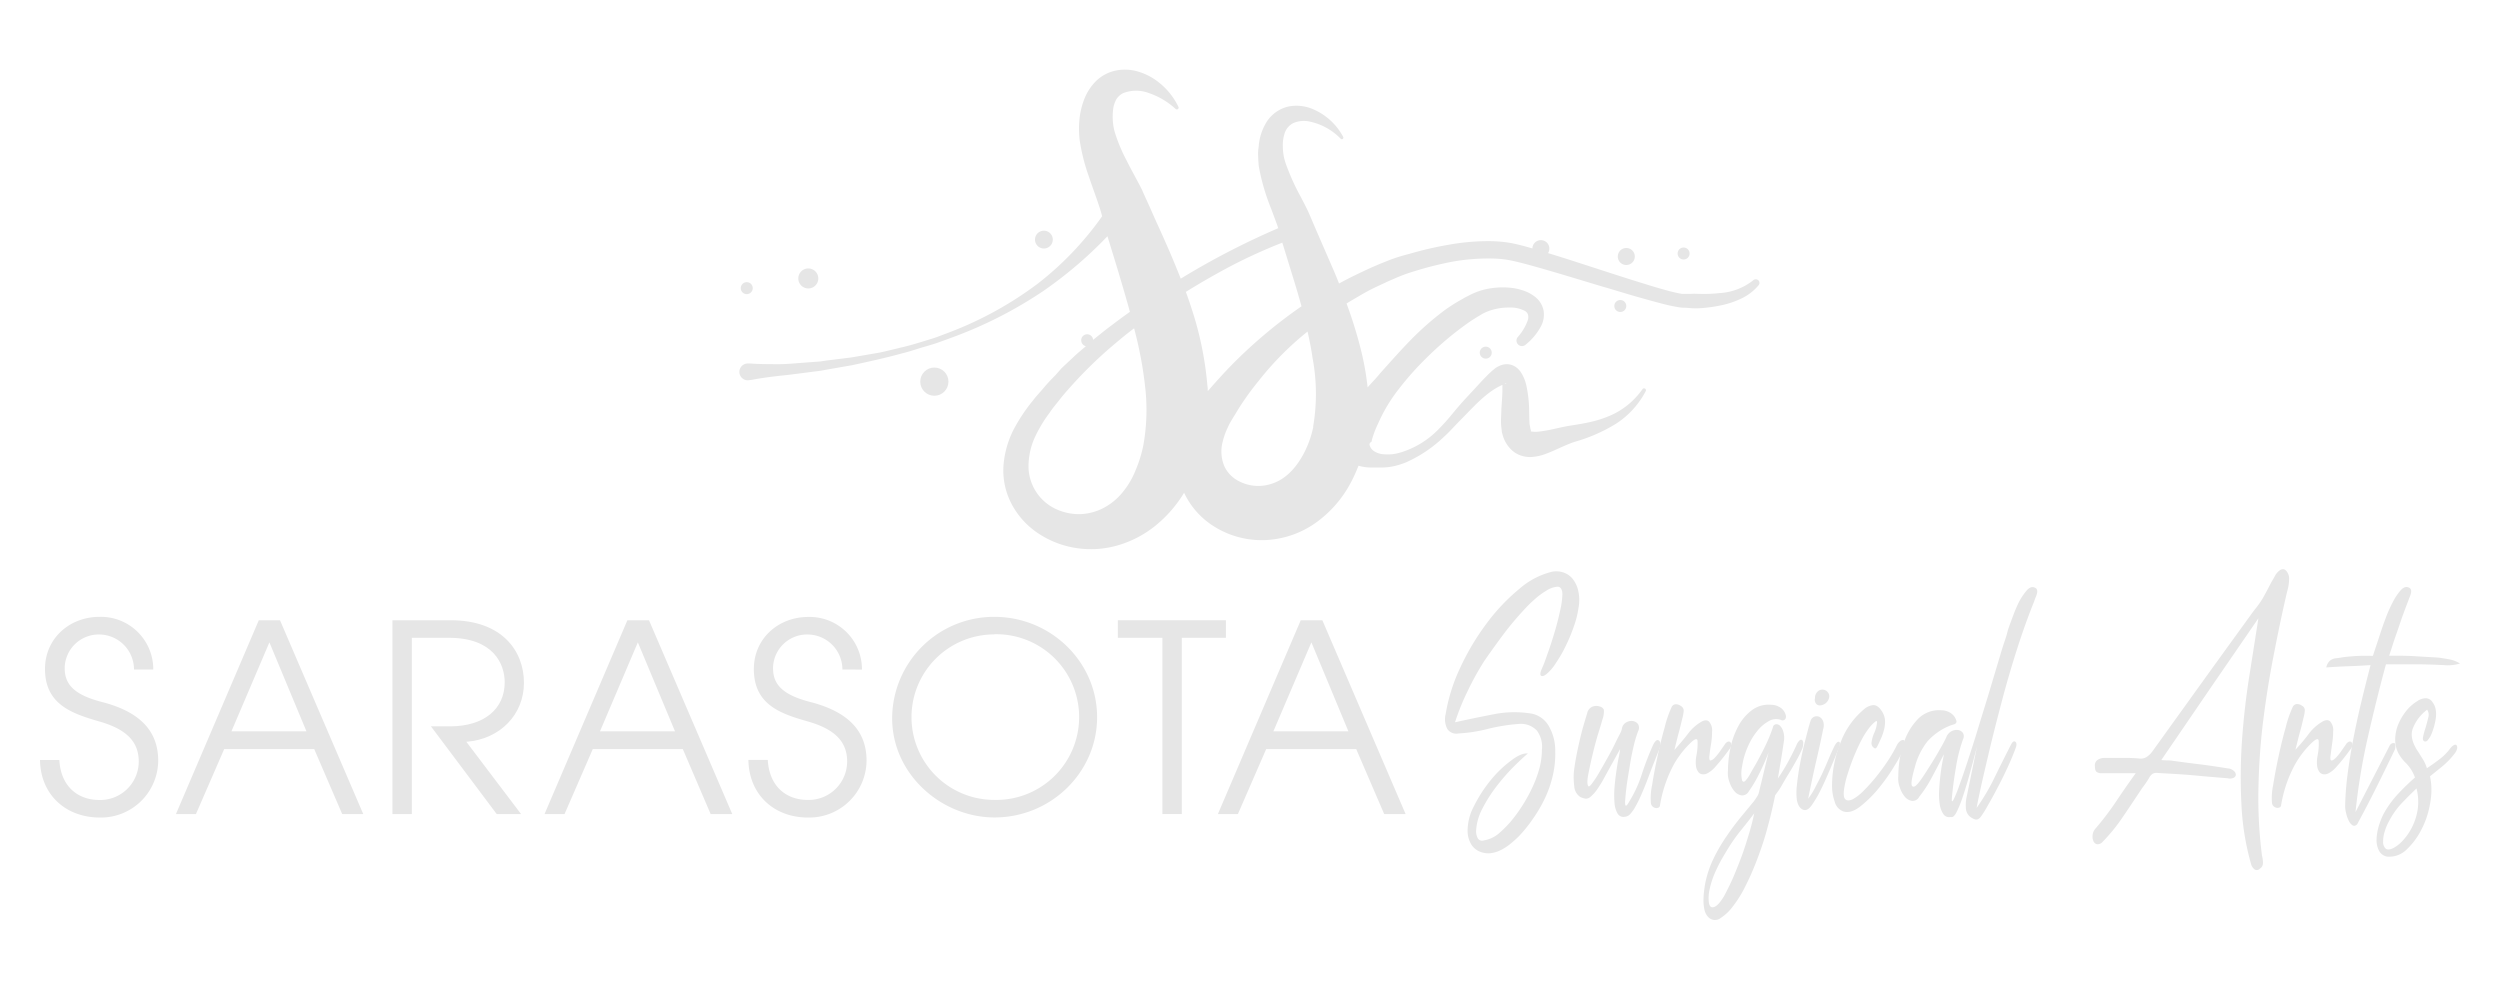 <svg xmlns="http://www.w3.org/2000/svg" id="Layer_1" data-name="Layer 1" viewBox="0 0 500 198"><defs><style>.cls-1{fill:#e6e6e6;}</style></defs><g id="Layer_2" data-name="Layer 2"><g id="Layer_1-2" data-name="Layer 1-2"><path class="cls-1" d="M351.69,56.08a.76.76,0,0,0-1.07,0h0a12,12,0,0,1-6.73,2.54,27.91,27.91,0,0,1-3.77.16c-.65,0-1.28-.06-1.91,0h-1.44l-.38,0a35.8,35.8,0,0,1-3.68-.88c-1.25-.35-2.51-.72-3.76-1.12-2.52-.77-5.05-1.58-7.54-2.39-3.92-1.26-7.83-2.56-11.8-3.77a1.69,1.69,0,0,0-.53-2.33,1.72,1.72,0,0,0-.91-.26,1.69,1.69,0,0,0-1.69,1.66l-.26-.08c-1.3-.37-2.58-.72-4-1a26.43,26.43,0,0,0-4.25-.38,44.57,44.57,0,0,0-8.23.72,69.4,69.4,0,0,0-7.92,1.84A36,36,0,0,0,277.92,52l-1.9.76-1.84.79c-2.16,1-4.28,2-6.37,3.15-.38-.92-.72-1.83-1.13-2.74l-3.17-7.3c-.53-1.21-1-2.34-1.6-3.73s-1.22-2.5-1.82-3.67a44.37,44.37,0,0,1-3-6.72c-.08-.27-.17-.54-.23-.8s-.12-.52-.15-.76a9.87,9.87,0,0,1-.14-1.63,7.52,7.52,0,0,1,.44-2.93,3.47,3.47,0,0,1,1.71-1.83,5.39,5.39,0,0,1,3-.32,12.1,12.1,0,0,1,6.42,3.48h0a.32.32,0,0,0,.45,0,.34.34,0,0,0,.05-.37,12.31,12.31,0,0,0-6.22-5.62,8.34,8.34,0,0,0-4.76-.45,7.06,7.06,0,0,0-4.32,3.05A10.87,10.87,0,0,0,251.76,29c0,.39-.11.78-.12,1.16a6.64,6.64,0,0,0,0,1.18q0,.6.06,1.2a7.36,7.36,0,0,0,.14,1.16,42.91,42.91,0,0,0,2.43,8.15c.46,1.25.93,2.47,1.32,3.6l.06.21h-.06a154.85,154.85,0,0,0-19.44,10.07q-1.1-2.77-2.25-5.46c-.9-2.05-1.79-4.07-2.71-6.06l-1.33-3c-.4-.9-1-2.16-1.44-3.21-1.06-2.1-2.16-4-3.08-5.86a33.27,33.27,0,0,1-2.29-5.4,10.81,10.81,0,0,1-.48-2.51,12.76,12.76,0,0,1,.07-2.47,5.39,5.39,0,0,1,.64-1.91,3.33,3.33,0,0,1,1.39-1.24,7.2,7.2,0,0,1,5.1,0,15,15,0,0,1,5.34,3.17h0a.38.38,0,0,0,.52,0,.37.37,0,0,0,.06-.4A13.92,13.92,0,0,0,231.12,16a12,12,0,0,0-3.46-1.67,9.09,9.09,0,0,0-4.21-.27,8,8,0,0,0-4.19,2.1A10.43,10.43,0,0,0,216.79,20a15,15,0,0,0-.91,4,19,19,0,0,0,.06,4.06,38.4,38.4,0,0,0,1.8,7.15c.72,2.16,1.53,4.28,2.16,6.24.21.62.36,1.18.53,1.8a63.11,63.11,0,0,1-12.85,13.46,72,72,0,0,1-17.66,9.74l-2.38.9c-.79.3-1.61.52-2.42.78-1.62.5-3.23,1-4.89,1.37l-2.48.6c-.83.2-1.65.4-2.48.53l-5,.86-5,.62L164,72.3l-1.27.09-2.53.19c-1.68.14-3.37.28-5,.26s-3.39,0-5.08-.14H150a2.94,2.94,0,0,0-.42,0A1.68,1.68,0,1,0,150,76l.19,0c1.71-.33,3.42-.57,5.12-.77.86-.11,1.7-.17,2.55-.28l2.52-.32,2.55-.33,1.27-.16,1.22-.23,5-.87c3.35-.73,6.7-1.45,10-2.37,1.67-.39,3.28-1,4.92-1.44.82-.26,1.65-.48,2.45-.78l2.42-.88a85.18,85.18,0,0,0,18.38-9.32,82.86,82.86,0,0,0,12.9-11l.15.48L223.56,54c.84,2.83,1.67,5.61,2.42,8.37-1.65,1.16-3.26,2.39-4.86,3.6l-2.5,2a1.19,1.19,0,1,0-2.37.21,1.2,1.2,0,0,0,.93,1.06l-1.18,1c-.85.72-1.65,1.51-2.48,2.27-.41.39-.82.76-1.23,1.16L211.12,75c-.79.81-1.58,1.61-2.31,2.49s-1.52,1.68-2.21,2.6a34.61,34.61,0,0,0-3.91,5.89,19.05,19.05,0,0,0-2,7.24,14.45,14.45,0,0,0,1.7,7.71,16,16,0,0,0,5.41,5.84,18.71,18.71,0,0,0,7.45,2.84,19.24,19.24,0,0,0,8.13-.49,21.48,21.48,0,0,0,7.39-3.73,25.24,25.24,0,0,0,5.52-6c.19-.27.35-.56.53-.84a15.88,15.88,0,0,0,5.91,6.69A17.91,17.91,0,0,0,253.41,108a18.85,18.85,0,0,0,10.19-3.77,23.12,23.12,0,0,0,6.61-7.8,31.3,31.3,0,0,0,1.49-3.29,8.81,8.81,0,0,0,2.39.36h2.52a11.94,11.94,0,0,0,2.38-.31,16.92,16.92,0,0,0,2.22-.72,26.54,26.54,0,0,0,7.47-5c.54-.5,1.07-1,1.58-1.55l1.49-1.56c1-1,2-2.06,3-3.06a28.9,28.9,0,0,1,3.15-2.8,16.05,16.05,0,0,1,1.71-1.1c.3-.14.58-.31.87-.42h0c0,.25,0,.61,0,1,0,1.18-.13,2.55-.21,3.95,0,.72-.07,1.44-.07,2.23a10.18,10.18,0,0,0,.07,1.35l.09.72c0,.23.1.48.16.72A6.45,6.45,0,0,0,302.33,90a5,5,0,0,0,1.89,1.12,5.67,5.67,0,0,0,1.87.29,9.52,9.52,0,0,0,2.79-.54c.79-.28,1.49-.58,2.16-.88,1.36-.61,2.62-1.2,3.88-1.62a32.79,32.79,0,0,0,8.23-3.59,17.26,17.26,0,0,0,6-6.56.37.37,0,0,0-.12-.48.38.38,0,0,0-.52.08,16,16,0,0,1-2.85,3.08,15.29,15.29,0,0,1-3.49,2.16,22.08,22.08,0,0,1-3.88,1.29c-1.36.32-2.67.53-4.14.76s-3,.62-4.32.89c-.72.13-1.36.25-2,.31a5.24,5.24,0,0,1-1.48,0c-.15,0-.23-.08-.23-.12s.07,0,.09,0-.07-.19-.17-.62c0-.21-.07-.46-.12-.72s0-.49-.05-.8L305.83,82a25.07,25.07,0,0,0-.51-4.65,8.07,8.07,0,0,0-1.15-2.91,4.09,4.09,0,0,0-.79-.87,3.32,3.32,0,0,0-1.3-.65,3.39,3.39,0,0,0-2.3.31,3.63,3.63,0,0,0-.72.41l-.49.4c-.32.26-.59.54-.89.81-.55.56-1.09,1.09-1.59,1.65-1,1.09-2,2.16-3,3.24s-1.9,2.16-2.83,3.28a39.94,39.94,0,0,1-2.84,3.12,17.77,17.77,0,0,1-7,4.26,10.67,10.67,0,0,1-1.92.44,10.05,10.05,0,0,1-1.9,0,3.83,3.83,0,0,1-1.74-.58,2.07,2.07,0,0,1-.93-1.2.54.54,0,0,1,.27-.64.28.28,0,0,0,.14-.18c0-.12.06-.31.11-.51a19.5,19.5,0,0,1,1.16-3,32,32,0,0,1,4.21-7,60,60,0,0,1,5.57-6.24,66.79,66.79,0,0,1,6.22-5.43c1.08-.82,2.16-1.63,3.31-2.34.28-.18.56-.36.85-.52s.59-.36.83-.49a9.29,9.29,0,0,1,1.6-.66,11.55,11.55,0,0,1,3.6-.54,6.26,6.26,0,0,1,3.15.66,1.37,1.37,0,0,1,.64.72,2,2,0,0,1-.06,1.24,10.28,10.28,0,0,1-1.94,3.24h0a1.1,1.1,0,0,0,1.58,1.53,11.9,11.9,0,0,0,3.06-3.71,5,5,0,0,0,.5-3,4.59,4.59,0,0,0-1.69-2.8,7.83,7.83,0,0,0-2.47-1.31,11.25,11.25,0,0,0-2.5-.53,15.77,15.77,0,0,0-4.94.3,13.43,13.43,0,0,0-2.44.81c-.41.18-.72.34-1.06.52s-.72.35-1,.54a33.83,33.83,0,0,0-3.83,2.42,58.2,58.2,0,0,0-6.72,5.92c-2.07,2.12-4,4.32-6,6.54-.8,1-1.68,1.88-2.56,2.88a54.72,54.72,0,0,0-1.44-7.93,88.88,88.88,0,0,0-2.77-8.85c1-.62,2-1.19,3-1.78s2.26-1.24,3.44-1.78l1.75-.82,1.77-.77a32.18,32.18,0,0,1,3.56-1.29,69.21,69.21,0,0,1,7.47-1.89A40.78,40.78,0,0,1,298,51.7a22.15,22.15,0,0,1,3.64.29c1.18.21,2.46.54,3.71.87,5,1.36,10.08,2.94,15.16,4.46,2.54.72,5,1.52,7.63,2.24,1.27.37,2.55.72,3.86,1.06a34.85,34.85,0,0,0,4,.87l.61.06h.52l1,.08a14.16,14.16,0,0,0,2.06,0,29.9,29.9,0,0,0,4.11-.58,17.73,17.73,0,0,0,4-1.36,10.18,10.18,0,0,0,3.41-2.63A.72.72,0,0,0,351.69,56.08ZM301.18,76.71c.15,0,.1.12-.2.08h-.07A.84.84,0,0,1,301.18,76.71ZM228.66,89.1a26,26,0,0,1-1.56,5,16.4,16.4,0,0,1-2.58,4.36,12.14,12.14,0,0,1-3.79,3.12,10.82,10.82,0,0,1-4.85,1.25,11,11,0,0,1-5-1.17,9.47,9.47,0,0,1-5.18-8.38,14.32,14.32,0,0,1,1.12-5.48,26.77,26.77,0,0,1,3.11-5.26c.58-.89,1.28-1.69,1.93-2.53s1.36-1.66,2.08-2.46a85.85,85.85,0,0,1,9.28-9c1.19-1,2.4-2,3.6-2.88.06.21.12.42.17.64a77.79,77.79,0,0,1,2.12,11.83A40,40,0,0,1,228.66,89.1Zm13-11-.11.13c0-.37,0-.72-.07-1.1A67.22,67.22,0,0,0,238.73,63c-.49-1.57-1-3.1-1.56-4.62,2.5-1.56,5-3,7.65-4.45a104.88,104.88,0,0,1,11.64-5.4l.2.64L259,56.77c.46,1.5.89,3,1.3,4.5l-.36.24A97.25,97.25,0,0,0,247.33,72C245.37,73.93,243.5,76,241.7,78.06Zm21,7.26c-.85,4.12-3,8-5.67,10a9,9,0,0,1-4.42,1.78,8.28,8.28,0,0,1-4.57-.8,6.38,6.38,0,0,1-3.09-3,7.55,7.55,0,0,1-.37-5,13.75,13.75,0,0,1,1.05-2.92c.43-1,1.16-2.06,1.8-3.14s1.38-2.16,2.1-3.18,1.49-2,2.3-3a60.82,60.82,0,0,1,9.72-9.79q.62,2.66,1,5.28a38.8,38.8,0,0,1,.11,13.79Z"></path><path class="cls-1" d="M325.25,53a1.7,1.7,0,1,0-1.69-1.7,1.69,1.69,0,0,0,1.69,1.7Z"></path><circle class="cls-1" cx="336.72" cy="50.7" r="1.2"></circle><circle class="cls-1" cx="324.06" cy="61.2" r="1.2"></circle><circle class="cls-1" cx="297.15" cy="70.53" r="1.2"></circle><path class="cls-1" d="M208.74,49.7A1.78,1.78,0,1,0,207,47.92,1.78,1.78,0,0,0,208.74,49.7Z"></path><circle class="cls-1" cx="149.35" cy="57.63" r="1.2"></circle><path class="cls-1" d="M161.66,57.69a2,2,0,1,0-2-2,2,2,0,0,0,2,2Z"></path><circle class="cls-1" cx="186.87" cy="76.33" r="2.82"></circle><path class="cls-1" d="M26.8,133.9a7,7,0,0,0-6.86-7,6.81,6.81,0,0,0-7,6.57v.19c0,3.29,2,5.34,7.49,6.75,8.38,2.16,11.21,6.48,11.21,11.73a11.46,11.46,0,0,1-11.55,11.37h-.13C13.08,163.49,8.1,158.88,8,152h3.87c.26,5,3.41,8,8.07,8a7.71,7.71,0,0,0,7.81-7.6v-.1c0-4.19-2.78-6.54-7.86-8C14.34,142.7,9,140.87,9,133.79c0-6.12,4.93-10.42,10.9-10.42a10.48,10.48,0,0,1,10.75,10.2v.33Z"></path><path class="cls-1" d="M68.44,162.81l-5.6-13h-18l-5.65,13h-4l16.57-38.76H56l16.65,38.76ZM53.88,128.47l-7.59,17.79h15Z"></path><path class="cls-1" d="M99.34,162.81,86.19,145.27H90c6.86,0,10.94-3.52,10.94-8.8,0-3.67-2.25-8.91-11.15-8.91H82.37v35.25H78.49V124.05H90.18c10.08,0,14.61,6,14.61,12.52,0,6.28-4.71,11.26-11.52,11.79l10.94,14.45Z"></path><path class="cls-1" d="M142.13,162.81l-5.57-13h-18l-5.65,13h-4l16.57-38.76h4.32l16.65,38.76Zm-14.56-34.34L120,146.26h15Z"></path><path class="cls-1" d="M168.48,133.9a7,7,0,0,0-6.87-7,6.81,6.81,0,0,0-7,6.55v.21c0,3.29,2,5.34,7.49,6.75,8.38,2.16,11.21,6.48,11.21,11.73a11.47,11.47,0,0,1-11.55,11.37h-.14c-6.85,0-11.83-4.61-11.94-11.52h3.88c.26,5,3.4,8,8.06,8a7.71,7.71,0,0,0,7.81-7.6v-.1c0-4.19-2.78-6.54-7.86-8-5.55-1.57-10.8-3.4-10.8-10.48,0-6.12,4.92-10.42,10.89-10.42a10.47,10.47,0,0,1,10.73,10.2c0,.11,0,.22,0,.33Z"></path><path class="cls-1" d="M198.9,163.49c-10.57,0-20.47-8.59-20.47-19.85a20.37,20.37,0,0,1,20.45-20.27h0c11.27,0,20.54,9,20.54,20.06S210.17,163.49,198.9,163.49Zm-.05-36.61a16.55,16.55,0,1,0,0,33.1,16.57,16.57,0,1,0,0-33.13Z"></path><path class="cls-1" d="M232.48,162.81V127.56h-8.91v-3.51h21.61v3.51h-8.82v35.25Z"></path><path class="cls-1" d="M276.84,162.81l-5.6-13h-18l-5.66,13h-4l16.57-38.76h4.32l16.65,38.76Zm-14.56-34.34-7.6,17.79h15Z"></path><path class="cls-1" d="M305.57,150.7c-.76.64-1.72,1.53-2.88,2.68a41.1,41.1,0,0,0-3.36,3.86,28.54,28.54,0,0,0-2.81,4.4,10.82,10.82,0,0,0-1.29,4.4,3,3,0,0,0,.28,1.53,1,1,0,0,0,1.26.51,6.18,6.18,0,0,0,2.88-1.29,22.94,22.94,0,0,0,2.43-2.4,29.69,29.69,0,0,0,2.32-3.15,30.83,30.83,0,0,0,2-3.6,23.43,23.43,0,0,0,1.44-3.82,14.32,14.32,0,0,0,.54-3.85,5.4,5.4,0,0,0-1-3.85,4.38,4.38,0,0,0-3.5-1.34,36.48,36.48,0,0,0-6.31,1,29.88,29.88,0,0,1-5.87.91,2.16,2.16,0,0,1-2.21-.86,4.15,4.15,0,0,1-.36-3,34.83,34.83,0,0,1,2.95-9.36,49.34,49.34,0,0,1,5.3-8.86,39.18,39.18,0,0,1,6.48-6.83,15.61,15.61,0,0,1,6.48-3.42,4.48,4.48,0,0,1,2.27.11,4.06,4.06,0,0,1,1.89,1.26,5.92,5.92,0,0,1,1.14,2.4,8.41,8.41,0,0,1,.06,3.46,18.65,18.65,0,0,1-.93,3.69,33.06,33.06,0,0,1-1.64,3.94,25.59,25.59,0,0,1-1.94,3.37,9.06,9.06,0,0,1-1.83,2.17q-.76.63-1.14.39c-.25-.16-.19-.68.22-1.57s.72-1.85,1.2-3.19.91-2.72,1.34-4.16.77-2.83,1.06-4.17a16.33,16.33,0,0,0,.44-3.19c0-1-.38-1.55-1-1.53a4.87,4.87,0,0,0-2.21.79,15.3,15.3,0,0,0-2.47,1.85,23.07,23.07,0,0,0-1.69,1.65,63.49,63.49,0,0,0-4.21,4.95q-2,2.67-4,5.55a56.12,56.12,0,0,0-3.33,6,46.35,46.35,0,0,0-2.57,6.33c2.59-.58,5.2-1.12,7.81-1.62a21,21,0,0,1,7.54-.11,5.11,5.11,0,0,1,3.47,2.59,9.86,9.86,0,0,1,1.23,5,19.37,19.37,0,0,1-.52,4.92,22.18,22.18,0,0,1-1.61,4.55,27.43,27.43,0,0,1-2.39,4.05,26.9,26.9,0,0,1-2.73,3.38,21.11,21.11,0,0,1-1.8,1.61,9.82,9.82,0,0,1-1.91,1.22,6.07,6.07,0,0,1-2,.59,4.31,4.31,0,0,1-2-.27,3.59,3.59,0,0,1-1.89-1.58,5.31,5.31,0,0,1-.68-2.43,10.49,10.49,0,0,1,1.28-5.15,27.84,27.84,0,0,1,3.36-5.2,22.67,22.67,0,0,1,4.09-3.92C303.58,151.07,304.7,150.6,305.57,150.7Z"></path><path class="cls-1" d="M324.42,145.52a1.79,1.79,0,0,1,.93-1.1,2,2,0,0,1,1.28-.2,1.54,1.54,0,0,1,1,.63,1.47,1.47,0,0,1,0,1.38,22.21,22.21,0,0,0-.9,3c-.27,1.16-.52,2.35-.72,3.61s-.41,2.43-.58,3.6-.28,2.21-.35,3.1c-.19,1.79.05,2.07.72.86a24.77,24.77,0,0,0,2.57-5.58c.65-2,1.4-3.92,2.24-5.82.44-.88.84-1.18,1.2-.86s.36.92,0,1.81-.72,1.83-1.12,2.83-.76,2-1.14,3-.78,2-1.19,2.93a24.76,24.76,0,0,1-1.26,2.59,6.91,6.91,0,0,1-.95,1.38,1.61,1.61,0,0,1-1.17.67,1.34,1.34,0,0,1-1.48-.67,4.92,4.92,0,0,1-.6-2.16,18.66,18.66,0,0,1,0-3q.14-1.65.36-3.18c.15-1,.29-1.94.46-2.75a16.53,16.53,0,0,0,.3-1.78l-3,5.43a23.77,23.77,0,0,1-1.66,2.74,7.75,7.75,0,0,1-1.28,1.4,1.33,1.33,0,0,1-1,.35,4.18,4.18,0,0,1-1-.32,2.76,2.76,0,0,1-1.23-2.16,14.06,14.06,0,0,1-.08-2.83c.11-.94.26-1.94.46-3s.42-2.09.66-3.14.49-2.06.76-3,.54-1.85.79-2.63a1.77,1.77,0,0,1,1.1-1.34,2.22,2.22,0,0,1,1.44,0,1.17,1.17,0,0,1,.79.63,4.58,4.58,0,0,1-.3,2c-.11.41-.36,1.28-.77,2.59s-.78,2.71-1.14,4.2-.66,2.89-.9,4.13-.25,2,0,2.36c.11.16.37,0,.76-.55a20.16,20.16,0,0,0,1.37-2.08c.51-.87,1.05-1.82,1.64-2.88s1.11-2,1.58-3,.86-1.68,1.15-2.28A3.52,3.52,0,0,0,324.42,145.52Z"></path><path class="cls-1" d="M341.9,151c-.11.72,0,1.1.17,1.1a1.49,1.49,0,0,0,.87-.54,10.56,10.56,0,0,0,1.12-1.38l.9-1.3a1.26,1.26,0,0,1,.63-.55.45.45,0,0,1,.49.12.69.69,0,0,1,.16.59,1.51,1.51,0,0,1-.41.86,38.49,38.49,0,0,1-2.83,3.54,5.54,5.54,0,0,1-1.59,1.26,1.74,1.74,0,0,1-1,.15,1.2,1.2,0,0,1-.79-.51,2.69,2.69,0,0,1-.44-1.26,6.72,6.72,0,0,1,.11-2,12.63,12.63,0,0,0,.22-2.94c-.08-.5-.51-.39-1.31.35a19.2,19.2,0,0,0-3.39,4.32,26.07,26.07,0,0,0-2.68,7.5c-.07.37-.11.64-.14.8a.5.5,0,0,1-.24.39,1,1,0,0,1-.93,0,1.09,1.09,0,0,1-.65-1,12.28,12.28,0,0,1,.24-3.42c.27-1.76.63-3.65,1.07-5.7s.91-4,1.44-5.86a22.42,22.42,0,0,1,1.36-4,1,1,0,0,1,.82-.67,1.72,1.72,0,0,1,1.09.36,1.07,1.07,0,0,1,.55,1,8.71,8.71,0,0,1-.27,1.44c-.26,1.1-.5,2.07-.72,2.88s-.51,2-.87,3.46c.9-1,1.79-2.05,2.65-3.15a9,9,0,0,1,2.53-2.36c.72-.47,1.3-.54,1.72-.19a2.63,2.63,0,0,1,.63,2.08,14.18,14.18,0,0,1-.16,2.16C342.13,149.26,342,150.08,341.9,151Z"></path><path class="cls-1" d="M341.74,183.5a2.94,2.94,0,0,1-.82-1.44,8.07,8.07,0,0,1-.22-1.89,15.5,15.5,0,0,1,.11-1.93c.08-.63.16-1.2.27-1.73a20.55,20.55,0,0,1,1.67-4.88,33.33,33.33,0,0,1,2.52-4.32c.92-1.36,1.87-2.63,2.83-3.81l2.7-3.27c.19-.26.39-.56.61-.9a3.06,3.06,0,0,0,.44-1.13l1.86-7.71a45.65,45.65,0,0,1-2,4.51,23.64,23.64,0,0,1-1.94,3.25,1.5,1.5,0,0,1-1.44.83,2.34,2.34,0,0,1-1.44-.83,5.41,5.41,0,0,1-1-1.84,5,5,0,0,1-.3-2.24,22.3,22.3,0,0,1,.52-4.68,15.8,15.8,0,0,1,1.59-4.32,9.53,9.53,0,0,1,2.7-3.15,5.61,5.61,0,0,1,3.88-1.06,3.16,3.16,0,0,1,1.5.39,2.48,2.48,0,0,1,1,.86,2.46,2.46,0,0,1,.41,1,.86.86,0,0,1-.13.59.61.61,0,0,1-.44.27.66.66,0,0,1-.49-.11,2.88,2.88,0,0,0-2.38.27,7.72,7.72,0,0,0-2.32,2,13.1,13.1,0,0,0-1.91,3.22,14.86,14.86,0,0,0-1.1,3.85,6.39,6.39,0,0,0,0,2.79c.19.34.41.35.72,0a7.31,7.31,0,0,0,1-1.5c.38-.68.72-1.26,1-1.73.62-1.1,1.25-2.31,1.88-3.6a30.35,30.35,0,0,0,1.56-3.78.71.71,0,0,1,.55-.62,1,1,0,0,1,.85.27,2.63,2.63,0,0,1,.67,1.18,4.24,4.24,0,0,1,.12,2c-.19,1.26-.37,2.51-.58,3.74s-.41,2.45-.62,3.65a36.2,36.2,0,0,0,2.07-3.37c.66-1.21,1.22-2.34,1.69-3.39a2.37,2.37,0,0,1,.63-.9c.2-.13.37-.13.5,0a1,1,0,0,1,.18.72,2.81,2.81,0,0,1-.27,1.14,21.27,21.27,0,0,1-1.12,2.24c-.45.81-.92,1.64-1.44,2.48s-1,1.65-1.44,2.44-.93,1.44-1.34,2c-.58,2.88-1.26,5.6-2,8.14a69,69,0,0,1-2.79,7.59c-.36.83-.86,1.87-1.49,3.1a22.59,22.59,0,0,1-2.17,3.38,9.25,9.25,0,0,1-2.43,2.32A1.83,1.83,0,0,1,341.74,183.5Zm3.06-4.25q1-1.86,1.86-3.81c.61-1.44,1.2-2.91,1.75-4.41s1-3,1.44-4.44.75-2.78,1-3.93c-.83,1.1-1.68,2.19-2.55,3.26a34.42,34.42,0,0,0-2.46,3.42c-.43.68-.91,1.49-1.44,2.4s-1,1.9-1.44,2.88a17.51,17.51,0,0,0-1,3.07,8,8,0,0,0-.19,2.79c.11.78.44,1.1,1,.94S344,180.56,344.8,179.25Z"></path><path class="cls-1" d="M367.58,150.08c-.33.84-.72,1.74-1.12,2.71s-.85,2-1.29,3-.88,1.93-1.33,2.79a21.23,21.23,0,0,1-1.29,2.16c-.62,1-1.25,1.44-1.88,1.22s-1.07-.82-1.29-1.92a12.13,12.13,0,0,1,0-3c.13-1.29.33-2.67.61-4.17s.59-3,1-4.56.72-2.92,1.12-4.13a1.27,1.27,0,0,1,1.8-.79,1.62,1.62,0,0,1,.72.87,2.51,2.51,0,0,1,0,1.58q-.6,3-1.34,6.17t-1.66,7.74a15.6,15.6,0,0,0,1.52-2.47c.49-.94,1-1.91,1.44-2.88s.86-1.94,1.23-2.83.72-1.63,1-2.2c.37-.79.72-1.12,1-1S368,149.08,367.58,150.08ZM363,139.62a1.72,1.72,0,0,1,.55-1.33,1.36,1.36,0,0,1,2,.15,1.27,1.27,0,0,1,.25,1.18,2,2,0,0,1-.72,1.07,2.09,2.09,0,0,1-1,.39,1,1,0,0,1-.85-.32A1.27,1.27,0,0,1,363,139.62Z"></path><path class="cls-1" d="M373.64,145.84a16.62,16.62,0,0,0-1.44,2.35c-.51,1-1,2.08-1.48,3.26s-.88,2.34-1.23,3.46a19.09,19.09,0,0,0-.67,2.88c-.16,1.1-.06,1.8.26,2.08s.81.28,1.44,0a9.22,9.22,0,0,0,2.13-1.65,33.22,33.22,0,0,0,2.46-2.71,40.47,40.47,0,0,0,2.41-3.27,27.87,27.87,0,0,0,1.91-3.31,2.34,2.34,0,0,1,.55-.66,1,1,0,0,1,.6-.28.39.39,0,0,1,.38.32,2.17,2.17,0,0,1-.11,1.1A22.15,22.15,0,0,1,379,153a37.56,37.56,0,0,1-3.22,4.6,23.37,23.37,0,0,1-3.74,3.7c-1.28,1-2.39,1.28-3.34,1a2.81,2.81,0,0,1-1.77-2,9.49,9.49,0,0,1-.52-3,23.14,23.14,0,0,1,1.75-8.92,15.87,15.87,0,0,1,4.59-6.48,3.26,3.26,0,0,1,1.86-.87c.61-.05,1.19.34,1.74,1.18A3.87,3.87,0,0,1,377,144a6.39,6.39,0,0,1-.17,1.85,11.29,11.29,0,0,1-.6,1.78c-.26.57-.51,1.12-.77,1.64s-.48.49-.79.2a1.09,1.09,0,0,1-.35-1.06,6.66,6.66,0,0,1,.54-1.85,6.54,6.54,0,0,0,.55-2.08c0-.26-.07-.33-.3-.2A8,8,0,0,0,373.64,145.84Z"></path><path class="cls-1" d="M388.77,150.86q-1.31,2.59-2.48,4.76a24.42,24.42,0,0,1-2.44,3.73,1.48,1.48,0,0,1-1.44.83,2.34,2.34,0,0,1-1.44-.83,5.39,5.39,0,0,1-1-1.84,5,5,0,0,1-.31-2.24,23.73,23.73,0,0,1,.25-3.26,18.23,18.23,0,0,1,.79-3.26,12.41,12.41,0,0,1,2.82-4.88,5.91,5.91,0,0,1,4.83-1.81,3.25,3.25,0,0,1,1.5.39,2.69,2.69,0,0,1,1.44,1.77.51.51,0,0,1-.13.44,1,1,0,0,1-.43.23l-.5.15a12.14,12.14,0,0,0-4.7,3.19,13.76,13.76,0,0,0-2.57,5.23c-.62,2.15-.8,3.39-.54,3.73s.72.1,1.36-.72c.41-.51.88-1.21,1.44-2.08s1.1-1.74,1.65-2.63,1-1.72,1.44-2.48.72-1.35.93-1.77a2.23,2.23,0,0,1,2.31-1.52,1.51,1.51,0,0,1,1,.55,1.3,1.3,0,0,1,.05,1.33,31,31,0,0,0-1.44,5.77c-.37,2.16-.62,4.12-.78,5.89-.07.79,0,.94.31.44a24,24,0,0,0,1.14-2.79c.5-1.37,1.07-3,1.72-5s1.34-4.09,2-6.29,1.37-4.43,2.05-6.68,1.29-4.32,1.85-6.17,1-3.43,1.44-4.69.61-2,.68-2.28c.22-.68.53-1.54.93-2.59a29.34,29.34,0,0,1,1.25-3,12.3,12.3,0,0,1,1.56-2.35c.54-.63,1.08-.84,1.58-.63.66.21.72.84.27,1.89a5.2,5.2,0,0,0-.21.55l-.17.47c-1.16,2.88-2.28,6-3.33,9.28s-2.07,6.73-3,10.25-1.87,7.15-2.73,10.81S396,158,395.32,161.59a42.47,42.47,0,0,0,3.6-6.1q1.59-3.26,3.28-6.56c.29-.58.57-.77.85-.59s.31.56.13,1.14c-.36,1-.87,2.27-1.5,3.65s-1.3,2.76-2,4.09-1.34,2.56-2,3.66a20.94,20.94,0,0,1-1.44,2.36q-.6.85-1.26.63a3.31,3.31,0,0,1-1.09-.63,2.45,2.45,0,0,1-.72-1.77,7.35,7.35,0,0,1,.16-2.09l2.07-10.08q-.65,2.52-1.36,5.11c-.47,1.74-.94,3.29-1.4,4.68a22.89,22.89,0,0,1-1.31,3.3c-.41.82-.8,1.14-1.17,1a1.37,1.37,0,0,1-1.5-.59,4.74,4.74,0,0,1-.72-2,13.33,13.33,0,0,1-.11-2.75c.05-1,.14-2,.25-2.95s.24-1.79.38-2.56S388.74,151.23,388.77,150.86Z"></path><path class="cls-1" d="M424.78,154.64h-4.6a1.53,1.53,0,0,1-.81-.23c-.26-.16-.38-.53-.38-1.11a1.36,1.36,0,0,1,.21-1,1.66,1.66,0,0,1,.66-.51,3.06,3.06,0,0,1,.79-.2c.23,0,.46,0,.68,0,1.1,0,2.16,0,3.28,0a28.87,28.87,0,0,1,3.22.11,2.2,2.2,0,0,0,1.44-.27,4.35,4.35,0,0,0,1.2-1.14l9.75-13.56q4.84-6.72,9.75-13.49c.4-.57.82-1.14,1.26-1.68a18.35,18.35,0,0,0,1.25-1.78c.33-.57.64-1.13.93-1.69l.88-1.68c.22-.37.43-.72.66-1.15a3.45,3.45,0,0,1,.76-1c.51-.47,1-.54,1.39-.24a2.29,2.29,0,0,1,.72,1.81,9.14,9.14,0,0,1-.38,2.44c-1,4.2-1.87,8.49-2.73,12.9s-1.56,8.83-2.11,13.29-.83,9-.92,13.44a91.65,91.65,0,0,0,.72,13.25,5.39,5.39,0,0,1,.19,1.49,1.3,1.3,0,0,1-.63,1.1.8.8,0,0,1-1.06.13,2.06,2.06,0,0,1-.69-1.07,52.41,52.41,0,0,1-1.93-12.07,106.86,106.86,0,0,1,.13-12.78q.46-6.44,1.44-12.65t1.83-11.64l-9.62,14q-4.77,7-9.8,14.35c.55.05,1,.07,1.34.07a6,6,0,0,1,.95.08q2.79.39,5.54.72c1.85.23,3.71.52,5.61.82a1.82,1.82,0,0,1,1.06.48,1.07,1.07,0,0,1,.41.72.75.75,0,0,1-.38.63,1.72,1.72,0,0,1-1.26.12c-2-.16-4-.32-6-.51s-4-.33-6-.43l-2-.12a1.76,1.76,0,0,0-1,.16,2.22,2.22,0,0,0-.72.86c-.42.69-.88,1.36-1.37,2-1.34,2-2.65,4-3.93,5.86a34.58,34.58,0,0,1-4,4.91,1.32,1.32,0,0,1-1.07.47,1,1,0,0,1-.72-.55,2.23,2.23,0,0,1-.21-1.14,2.36,2.36,0,0,1,.46-1.3,56.74,56.74,0,0,0,4.18-5.46q2-3,4-5.76Z"></path><path class="cls-1" d="M466.13,151c-.11.72-.06,1.1.17,1.1s.5-.18.87-.54a10.48,10.48,0,0,0,1.11-1.38l.91-1.3a1.26,1.26,0,0,1,.63-.55.47.47,0,0,1,.49.12.69.69,0,0,1,.16.59,1.57,1.57,0,0,1-.41.86,38.93,38.93,0,0,1-2.84,3.54,5.36,5.36,0,0,1-1.58,1.26,1.79,1.79,0,0,1-1,.15,1.24,1.24,0,0,1-.79-.51,2.69,2.69,0,0,1-.44-1.26,6.72,6.72,0,0,1,.12-2,12.11,12.11,0,0,0,.21-2.94c-.07-.5-.51-.39-1.31.35a18.88,18.88,0,0,0-3.38,4.32,25.51,25.51,0,0,0-2.69,7.47c-.08.37-.12.63-.14.79a.54.54,0,0,1-.25.39,1,1,0,0,1-.93,0,1.07,1.07,0,0,1-.65-1,12.35,12.35,0,0,1,.24-3.43c.28-1.75.63-3.65,1.07-5.69s.91-4,1.44-5.86a22.18,22.18,0,0,1,1.37-4,1,1,0,0,1,.82-.67,1.66,1.66,0,0,1,1.09.35,1,1,0,0,1,.54,1,7,7,0,0,1-.27,1.44q-.37,1.67-.72,2.88c-.23.82-.51,2-.88,3.46.92-1,1.8-2,2.65-3.15a9,9,0,0,1,2.54-2.34c.72-.48,1.3-.54,1.72-.2a2.63,2.63,0,0,1,.63,2.08,14.09,14.09,0,0,1-.17,2.16C466.35,149.26,466.24,150.08,466.13,151Z"></path><path class="cls-1" d="M487.76,131.53c.72.1,1.44.22,2.16.35a6.24,6.24,0,0,1,2.08.82,8.46,8.46,0,0,1-3.28.32c-2-.1-3.9-.16-5.77-.16h-5.76q-1.9,7-3.6,14.5a124.11,124.11,0,0,0-2.49,15.06l6.83-13.29a1,1,0,0,1,.41-.43.84.84,0,0,1,.47-.08c.14,0,.23.15.27.36a2.32,2.32,0,0,1-.11.94c-1.31,2.73-2.54,5.24-3.69,7.55s-2.43,4.77-3.85,7.39c-.33.31-.64.38-.93.2a2.24,2.24,0,0,1-.76-.94,6.21,6.21,0,0,1-.52-1.5,5.81,5.81,0,0,1-.19-1.38,57.07,57.07,0,0,1,.49-6.4q.44-3.42,1.15-7.08c.47-2.44,1-4.9,1.6-7.39s1.22-4.94,1.84-7.35c-1.54.1-3,.18-4.46.23s-2.88.13-4.39.24a2.36,2.36,0,0,1,.72-1.34,2.2,2.2,0,0,1,1-.47c.47-.05,1-.12,1.44-.2s1.06-.14,1.64-.19,1.24-.1,2-.12,1.57,0,2.52,0l1.69-5.11c.22-.68.53-1.54.93-2.6a27.56,27.56,0,0,1,1.34-3,11.8,11.8,0,0,1,1.55-2.35q.82-.94,1.59-.63c.65.21.72.84.27,1.89a5.2,5.2,0,0,0-.21.55c-.08.21-.13.36-.17.47-.26.63-.55,1.44-.88,2.32s-.66,1.87-1,2.88-.71,2-1,2.91-.6,1.85-.85,2.64c2,0,3.73,0,5.3.11S486.23,131.42,487.76,131.53Z"></path><path class="cls-1" d="M483,155.5a8,8,0,0,0-1.72-2.79,8.4,8.4,0,0,1-1.61-2.08,6,6,0,0,1-.63-2.83,8.2,8.2,0,0,1,.6-2.89,11.32,11.32,0,0,1,1.56-2.67,8.54,8.54,0,0,1,2.24-2,3.06,3.06,0,0,1,1.64-.59,1.6,1.6,0,0,1,1.44.82,3.24,3.24,0,0,1,.63,1.5,5.77,5.77,0,0,1,0,1.76,12.47,12.47,0,0,1-.41,1.81,11.53,11.53,0,0,1-.6,1.61,4.39,4.39,0,0,1-.54.81.71.71,0,0,1-.55.35c-.4-.05-.55-.35-.44-.91a16.66,16.66,0,0,1,.5-1.84c.21-.72.39-1.36.54-2.05a1.82,1.82,0,0,0-.22-1.57,8.53,8.53,0,0,0-2.92,3.89q-.63,2,1.18,4.61l.9,1.44a8,8,0,0,1,.79,1.76c.8-.52,1.63-1.11,2.48-1.76a10.71,10.71,0,0,0,2.11-2.09,2.64,2.64,0,0,1,.84-.79c.24-.1.41-.08.52.08a.83.83,0,0,1,.08.67,2.43,2.43,0,0,1-.51,1,16.43,16.43,0,0,1-2.38,2.48L486,155.26a13,13,0,0,1,.21,4.08,19.11,19.11,0,0,1-.87,4.09,17.72,17.72,0,0,1-1.72,3.66,14.15,14.15,0,0,1-2.27,2.79,4.94,4.94,0,0,1-3.93,1.44,2.24,2.24,0,0,1-1.64-1.22,4.55,4.55,0,0,1-.47-2.2,10.53,10.53,0,0,1,.41-2.56,14.86,14.86,0,0,1,.93-2.43,19.61,19.61,0,0,1,2.84-4A46.62,46.62,0,0,1,483,155.5Zm.33,2.16c-1.05,1-2.05,2-3,3a15.64,15.64,0,0,0-2.48,3.5,9.65,9.65,0,0,0-.9,2.12,6.7,6.7,0,0,0-.33,2.08,1.83,1.83,0,0,0,.49,1.34c.31.29.85.26,1.61-.11a7.53,7.53,0,0,0,2.07-1.74,11.08,11.08,0,0,0,1.78-2.75,11.54,11.54,0,0,0,1-3.46,10.79,10.79,0,0,0-.28-4Z"></path></g></g></svg>